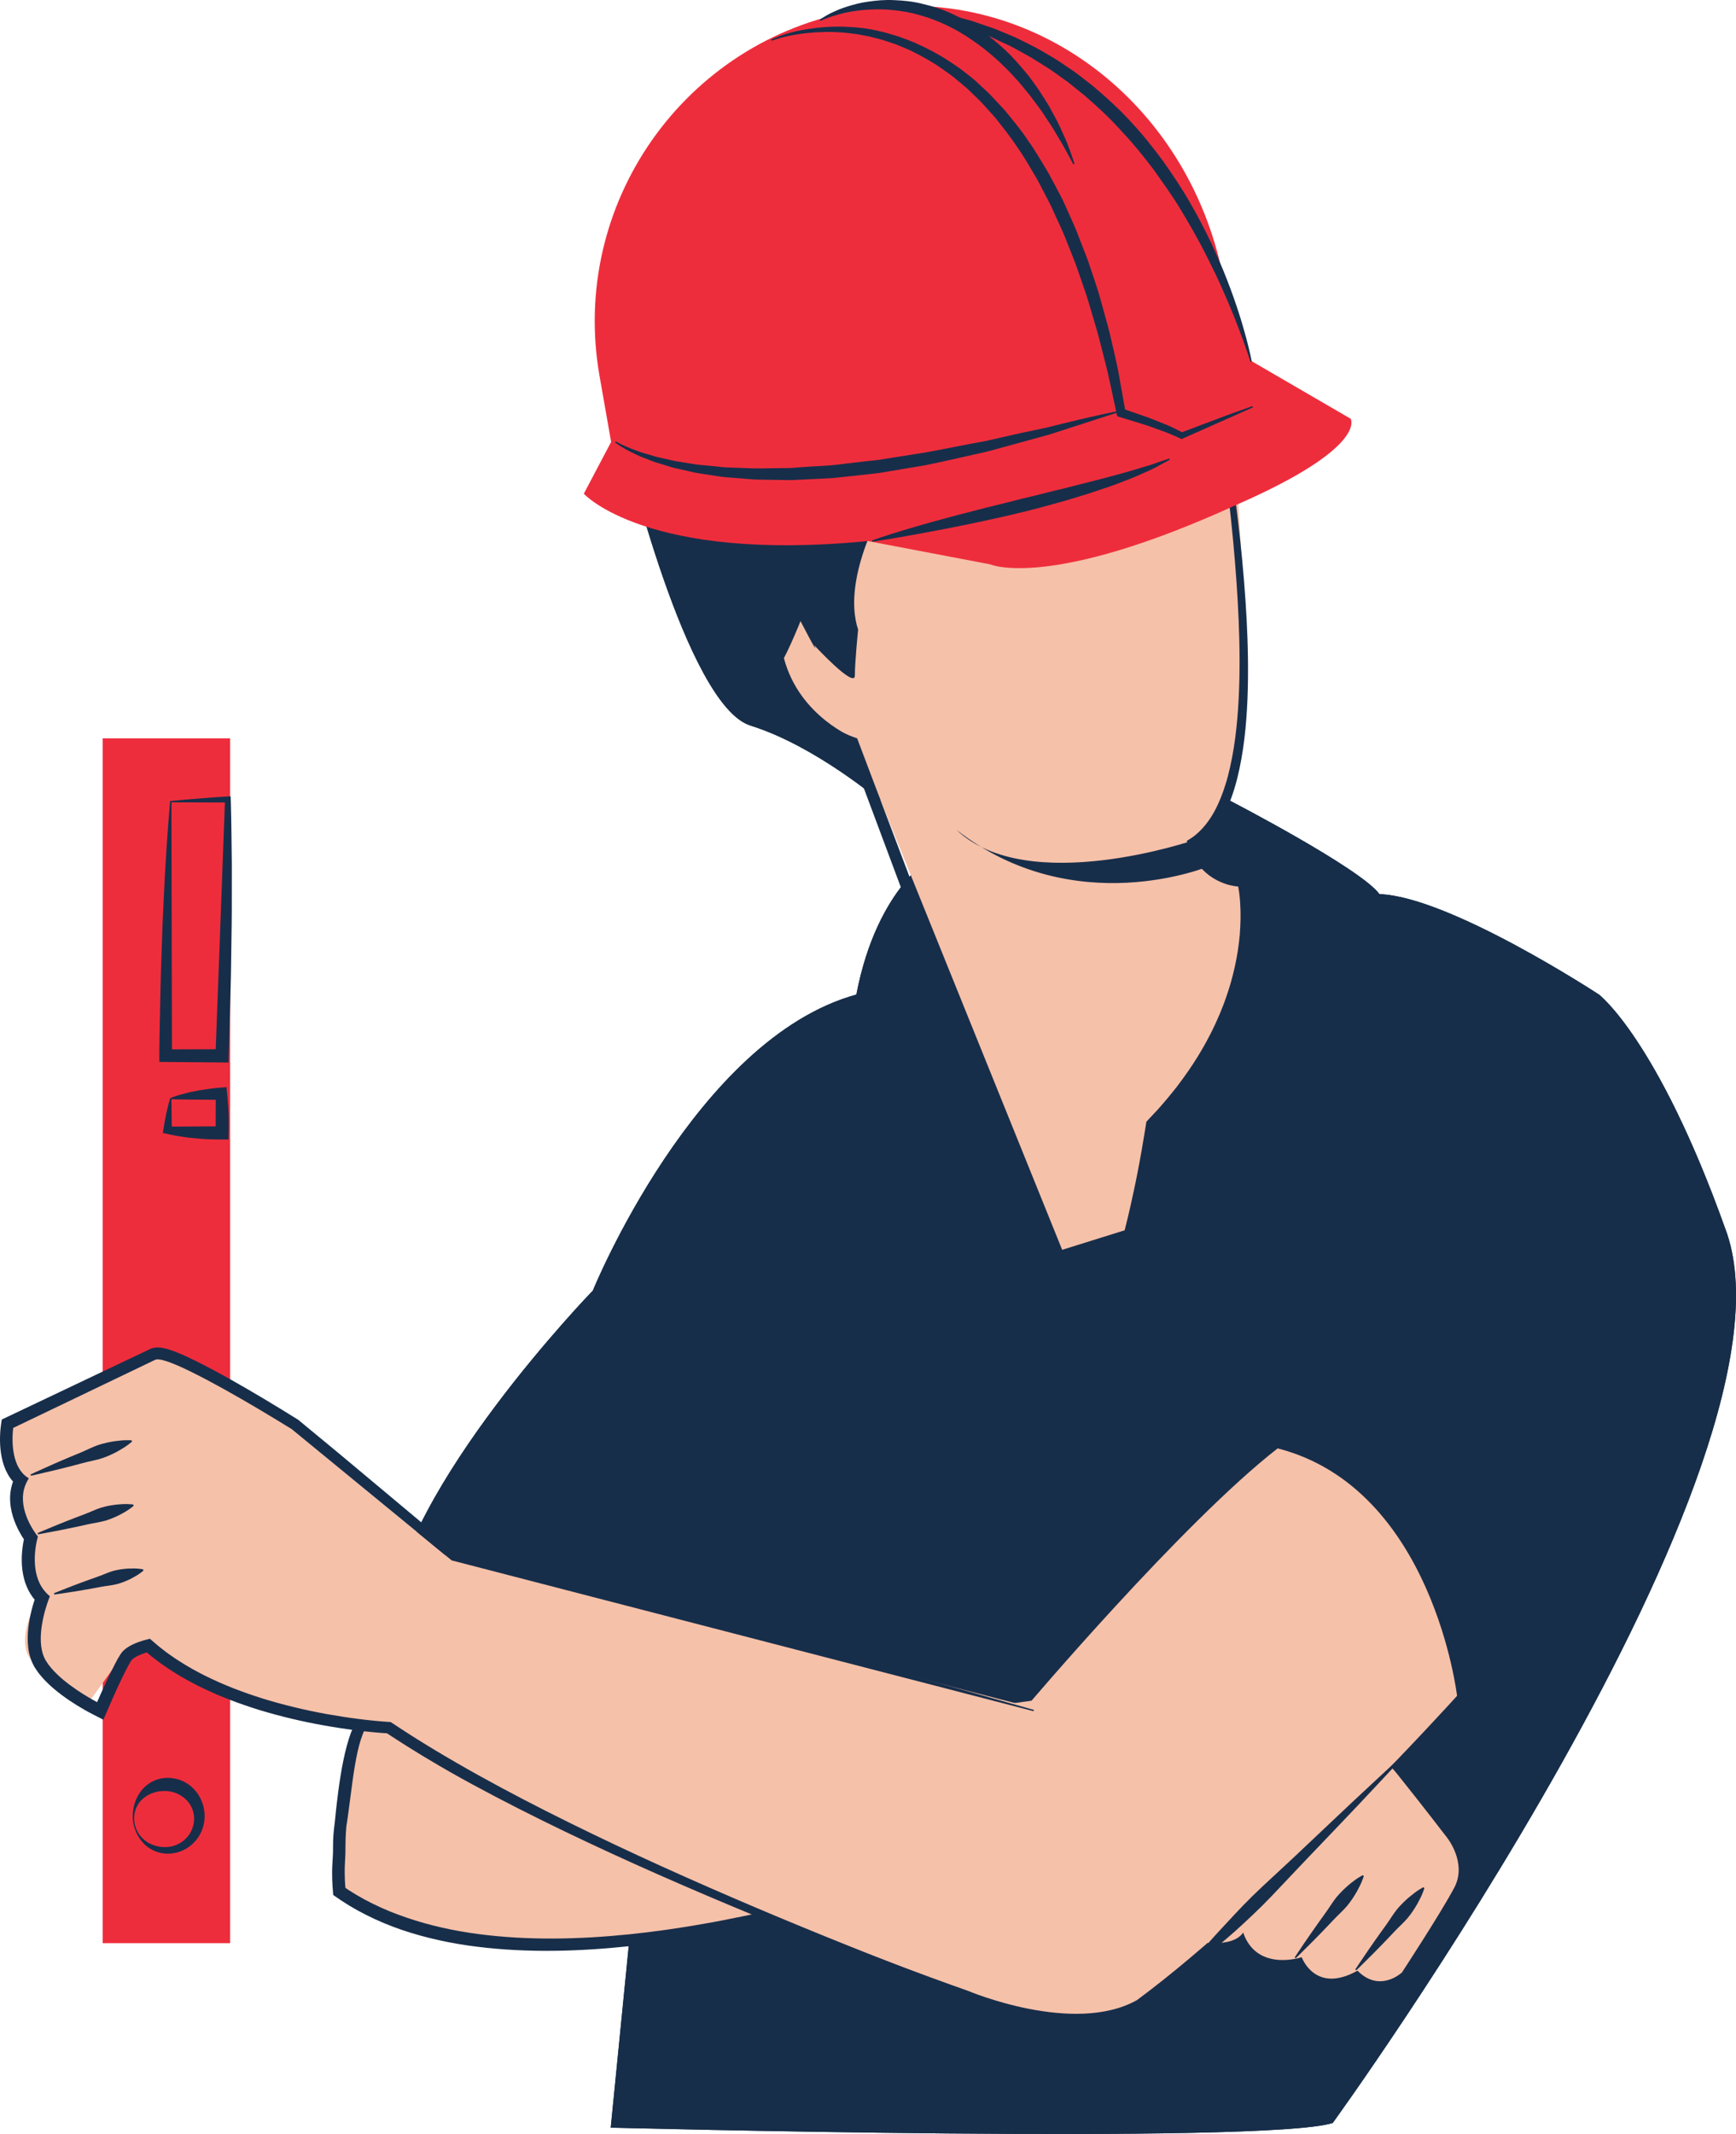 <?xml version="1.0" encoding="UTF-8"?><svg xmlns="http://www.w3.org/2000/svg" height="485.3pt" version="1.1" viewBox="0 0 394.94 485.3" width="394.94pt">
 <g id="surface1">
  <g id="change1_1"><path d="m23.355 441.91h29v-274h-29z" fill="#ee2d3c"/></g>
  <g id="change2_1"><path d="m39.004 182.46l0.117 56.45-0.269-0.27 10.515-0.03-0.301 0.29 2.106-56.59 0.18 0.19zm-0.152-0.3c2.082-0.19 4.168-0.41 6.25-0.55 2.082-0.18 4.168-0.33 6.25-0.46l1.121-0.06 0.039 1.27c0.144 4.72 0.16 9.44 0.226 14.17l-0.004 7.08c-0.011 2.37 0.016 4.73-0.035 7.09l-0.101 7.08c-0.043 2.36-0.051 4.72-0.133 7.08l-0.403 14.15-0.074 2.63-2.621-0.03-10.515-0.09-2.606-0.03 0.004-2.58c0.004-2.36 0.086-4.71 0.121-7.07l0.145-7.07c0.031-2.36 0.14-4.72 0.211-7.08l0.238-7.08c0.23-4.71 0.398-9.43 0.707-14.15 0.133-2.35 0.277-4.71 0.457-7.07 0.152-2.36 0.375-4.72 0.574-7.08l0.012-0.13 0.137-0.02" fill="#172e4a"/></g>
  <g id="change2_2"><path d="m39.004 249.99l0.078 6.45-0.23-0.23 10.5-0.06-0.293 0.29c-0.008-2.2 0.019-4.4 0.031-6.6l0.262 0.27-5.25-0.04c-1.7 0-3.399-0.05-5.098-0.08zm-0.152-0.3c0.437-0.18 0.875-0.34 1.312-0.48 0.438-0.13 0.875-0.28 1.313-0.39l1.312-0.34c0.438-0.12 0.875-0.19 1.309-0.28l1.312-0.26 1.313-0.19c0.875-0.14 1.75-0.26 2.625-0.34l2.183-0.19 0.246 2.62c0.102 1.1 0.176 2.2 0.219 3.3 0.031 0.55 0.031 1.1 0.039 1.65 0.016 0.55 0.016 1.1 0.004 1.65l-0.07 2.7-2.621-0.01c-0.875-0.01-1.75-0.04-2.625-0.08-0.875-0.05-1.75-0.15-2.625-0.22-0.438-0.04-0.875-0.06-1.313-0.13l-1.312-0.19c-0.875-0.11-1.75-0.27-2.625-0.46l-1.809-0.39 0.203-1.22c0.09-0.55 0.156-1.1 0.278-1.65l0.328-1.65c0.113-0.55 0.257-1.1 0.386-1.65 0.137-0.55 0.289-1.1 0.465-1.65l0.031-0.1 0.122-0.05" fill="#172e4a"/></g>
  <g id="change2_3"><path d="m30.203 413.31s0-0.19 0.004-0.54c0.008-0.36 0.039-0.88 0.156-1.54 0.125-0.65 0.328-1.46 0.75-2.34 0.418-0.87 1.043-1.84 1.996-2.68 0.489-0.4 1.024-0.82 1.661-1.11 0.628-0.33 1.304-0.54 2.136-0.69 1.356-0.23 3.121-0.06 4.621 0.61 1.524 0.69 2.86 1.88 3.746 3.36 0.442 0.74 0.766 1.55 1 2.38 0.094 0.42 0.196 0.83 0.231 1.3 0.07 0.53 0.035 0.74 0.051 1.25-0.063 1.71-0.633 3.37-1.594 4.71-0.965 1.35-2.285 2.36-3.715 2.94-0.73 0.27-1.43 0.47-2.211 0.55-0.402 0.06-0.703 0.04-1.031 0.05-0.41-0.01-0.723-0.06-1.078-0.1-1.371-0.23-2.567-0.83-3.485-1.55-0.918-0.73-1.57-1.59-2.031-2.38-0.472-0.8-0.73-1.56-0.902-2.19-0.164-0.63-0.246-1.16-0.27-1.5-0.019-0.34-0.035-0.52-0.035-0.52zm0.301-0.01s0.008 0.18 0.019 0.53c-0.003 0.17 0.024 0.38 0.063 0.62 0.019 0.24 0.078 0.52 0.172 0.82 0.18 0.6 0.465 1.33 1 2.03 0.523 0.7 1.258 1.38 2.176 1.88 0.918 0.49 2.007 0.8 3.152 0.87 0.273 0.01 0.602 0.01 0.84 0 0.316-0.03 0.676-0.05 0.926-0.12 0.543-0.09 1.148-0.31 1.687-0.57 1.098-0.54 2.055-1.41 2.703-2.48 0.649-1.08 0.961-2.33 0.914-3.57-0.039-0.23-0.054-0.76-0.129-0.95-0.043-0.27-0.148-0.56-0.238-0.85-0.215-0.57-0.5-1.1-0.855-1.57-0.731-0.94-1.672-1.63-2.672-2.06-0.5-0.22-1.016-0.38-1.539-0.47-0.254-0.06-0.52-0.06-0.778-0.1h-0.05-0.024l-0.012-0.01h0.063-0.121-0.242c-0.149 0-0.344-0.01-0.454 0-0.417 0.03-0.96 0.06-1.437 0.18-0.484 0.11-0.953 0.27-1.398 0.45-0.891 0.39-1.649 0.96-2.219 1.57-0.578 0.62-0.922 1.3-1.149 1.88-0.117 0.29-0.199 0.56-0.242 0.8-0.058 0.23-0.098 0.44-0.105 0.61-0.032 0.33-0.047 0.51-0.047 0.51h-0.004" fill="#172e4a"/></g>
  <g id="change2_4"><path d="m303.2 482.79s109.44-150.88 89.26-203.48c-15.41-43.04-28.69-53.13-28.69-53.13s-34-22.31-49.94-22.84c-4.25-5.85-34.01-21.25-34.01-21.25h-15.93l-51 12.21s-13.29 6.91-18.07 31.88c-36.66 10.09-59.95 67.32-59.95 67.32s-43.464 44.78-46.116 74.54c-12.223 10.09 10.082 39.69 10.082 39.69l47.254 4.01-7.15 72.12c-0.01 0 148.95 3.87 164.26-1.07" fill="#172e4a"/></g>
  <g id="change2_5"><path d="m200.1 182.08s-14.67-12.48-29.35-17.07-28.66-63.47-28.66-63.47 11.89-59.466 46.88-60.384 66.18 6.34 66.18 6.34 21.36 6.231 24.11 38.938c2.76 32.706-21.36 46.466-21.36 46.466l-57.8 49.18" fill="#172e4a"/></g>
  <g id="change2_6"><path d="m303.2 482.79s109.44-150.88 89.26-203.48c-15.41-43.04-28.69-53.13-28.69-53.13s-34-22.31-49.94-22.84c-4.25-5.85-34.01-21.25-34.01-21.25h-15.93l-51 12.21s-13.29 6.91-18.07 31.88c-36.66 10.09-59.95 67.32-59.95 67.32s-43.464 44.78-46.116 74.54c-12.223 10.09 10.082 39.69 10.082 39.69l47.254 4.01-7.15 72.12c-0.01 0 148.95 3.87 164.26-1.07" fill="#172e4a"/></g>
  <g id="change2_7"><path d="m200.1 182.08s-14.67-12.48-29.35-17.07-28.66-63.47-28.66-63.47 11.89-59.466 46.88-60.384 66.18 6.34 66.18 6.34 21.36 6.231 24.11 38.938c2.76 32.706-21.36 46.466-21.36 46.466l-57.8 49.18" fill="#172e4a"/></g>
  <g id="change3_1"><path d="m172.41 382.37l-71.58-19.75s-27.986 30.09-23.627 68.17c55.077 31.3 133.8-9.83 133.8-9.83l-38.59-38.59" fill="#f6c1a9"/></g>
  <g id="change3_2"><path d="m210.14 390.16l48.2-6.67 41.5 11.05s11.84 1.18 17.86 8.69c6.03 7.52 11.48 14.64 11.48 14.64s4.66 5.74 1.67 11.41-11.92 19.3-11.92 19.3-5.04 4.73-10.1-0.42c-9.67 5.42-12.69-3.06-12.69-3.06s-10.21 3.44-13.32-5.61c-2.63 3.88-11.23 1.9-11.23 1.9l-11.5-0.1s-4.82-5.2 1.33-9.05c6.15-3.86 9.01-2.87 9.01-2.87l-0.84-5.39-10.39-8.34s-8.58 4.13-29.68-1.2c-5.52-1.38-12.95-2.69-12.95-2.69s-9.54-12.89-6.43-21.59" fill="#f6c1a9"/></g>
  <g id="change2_8"><path d="m173.04 386.7l38.07 39.19 0.21 0.22-0.29 0.1c-5.44 2.06-10.97 3.86-16.53 5.55-5.57 1.69-11.18 3.23-16.82 4.61-11.29 2.77-22.75 4.94-34.31 6.2-11.56 1.23-23.28 1.58-34.85 0.14-5.78-0.71-11.508-1.94-17.043-3.8-5.516-1.89-10.817-4.48-15.567-7.89l-0.105-0.08-0.012-0.13c-0.117-1.35-0.215-2.72-0.227-4.08-0.031-1.37 0.024-2.73 0.118-4.1 0.211-2.72-0.125-3.7 0.461-8.05 0.886-9.07 2.382-20.78 6.058-24.81 3.68-4.06 8.16-7.31 12.973-9.86 2.41-1.27 4.914-2.37 7.464-3.31 2.56-0.94 5.16-1.74 7.85-2.28h0.02 0.02zm-0.13 0.3l-7.39 0.09c-2.48 0.04-4.96 0.03-7.45 0.04l-14.88 0.03-7.45 0.02c-2.48 0.02-4.96-0.04-7.44-0.06l-17.82-10.79 0.37-0.03c-1.19 0.26-2.5 0.64-3.74 1.04-1.25 0.39-2.49 0.84-3.71 1.32-2.44 0.97-4.826 2.09-7.103 3.37-2.289 1.27-4.438 2.74-6.5 4.29-2.055 1.56-3.945 3.31-5.649 5.21-3.398 3.81-3.972 15.29-5.355 23.83-0.324 3.99-0.109 4.94-0.281 7.49-0.078 1.27-0.121 2.55-0.078 3.83 0.023 1.28 0.125 2.57 0.25 3.85l-1.071-1.86c4.492 3.19 9.543 5.61 14.832 7.41 5.289 1.81 10.815 3.03 16.435 3.76 11.26 1.47 22.78 1.21 34.2 0.06 5.71-0.59 11.41-1.4 17.08-2.41 2.84-0.49 5.67-1.05 8.49-1.63 2.83-0.57 5.65-1.17 8.46-1.81 5.62-1.28 11.22-2.72 16.78-4.31 2.77-0.79 5.54-1.62 8.3-2.49 2.74-0.87 5.51-1.78 8.18-2.74l-0.58 2.65-4.67-4.97c-1.55-1.67-3.12-3.31-4.65-4.99l-18.45-20.12c-3.07-3.33-6.07-6.72-9.11-10.08" fill="#172e4a"/></g>
  <g id="change2_9"><path d="m308.32 447.89s0.84-1.28 2.13-3.17c0.64-0.94 1.39-2.05 2.21-3.21 0.81-1.18 1.71-2.4 2.6-3.64 0.9-1.23 1.67-2.56 2.56-3.66 0.91-1.1 1.88-2.02 2.76-2.77 0.89-0.74 1.67-1.33 2.27-1.7 0.59-0.37 0.96-0.55 0.96-0.55l0.23 0.19s-0.1 0.4-0.36 1.05c-0.25 0.65-0.68 1.53-1.24 2.54-0.58 1.01-1.3 2.13-2.21 3.23-0.92 1.08-2.09 2.09-3.12 3.2-1.05 1.1-2.09 2.22-3.09 3.23-0.99 1.03-1.94 1.97-2.75 2.77-1.61 1.63-2.72 2.68-2.72 2.68l-0.23-0.19" fill="#172e4a"/></g>
  <g id="change2_10"><path d="m294.54 445.15s0.83-1.28 2.12-3.17c0.65-0.94 1.39-2.05 2.22-3.21 0.81-1.18 1.71-2.41 2.59-3.64 0.91-1.23 1.67-2.56 2.57-3.67 0.91-1.09 1.88-2.01 2.75-2.76 0.89-0.75 1.68-1.33 2.27-1.7 0.59-0.38 0.97-0.55 0.97-0.55l0.23 0.19s-0.11 0.4-0.37 1.05c-0.25 0.65-0.68 1.53-1.24 2.54-0.58 1-1.3 2.13-2.21 3.23-0.92 1.08-2.08 2.08-3.12 3.2-1.05 1.1-2.08 2.21-3.09 3.23-0.99 1.02-1.93 1.96-2.75 2.77-1.6 1.62-2.71 2.68-2.71 2.68l-0.23-0.19" fill="#172e4a"/></g>
  <g id="change3_3"><path d="m253.43 63.25s27.62 20.543 26.91 27.629c-0.7 7.082 10.08 92.851-8.34 100.64 2.84 9.92 11.3 9.72 11.3 9.72s5.86 26.62-21.06 54.24c-2.13 14.17-4.86 24.46-4.86 24.46l-15.29 5.39-47.43-117.33s-12.78-4.87-16.32-18.33c7.79-14.87 23.37-65.877 23.37-65.877s30.47-14.168 32.59-20.543h19.13" fill="#f6c1a9"/></g>
  <g id="change3_4"><path d="m9.422 362.1c-5.426-4.51-2.691-13.6-2.691-13.6s-5.895-7.14-2.133-13.21c-4.762-3.04-3.426-11.74-3.426-11.74s29.113-14.02 32.535-15.58c3.422-1.55 31.18 15.81 31.18 15.81l36.393 29.88 132.33 34.35s35.41-41.79 57.06-58.63c35.3 9.07 40.81 56.28 40.81 56.28s-41.86 46.32-72.82 69.19c-14.38 8.08-38.38-2.08-38.38-2.08s-88.24-30.73-133-60.84c0.001 0-33.964-0.75-52.815-17.95 0 0-4.473-0.32-6.063 1.81-1.593 2.12-7.75 10.71-7.75 10.71s-11.023-4.54-14.078-9.74c-3.062-5.2 2.848-14.66 2.848-14.66" fill="#f6c1a9"/></g>
  <g id="change2_11"><path d="m250.37 63.402l-19.07 0.008 0.15-0.109c-0.29 0.808-0.82 1.465-1.36 2.074-0.56 0.605-1.16 1.16-1.78 1.687-1.25 1.051-2.57 2.004-3.91 2.918-2.69 1.821-5.48 3.481-8.31 5.079-5.65 3.179-11.44 6.125-17.3 8.902l0.1-0.113c-3.43 11.144-7.01 22.242-10.75 33.292-0.94 2.75-1.89 5.52-2.86 8.26-0.96 2.76-1.98 5.49-2.98 8.23-1.02 2.73-2.07 5.46-3.18 8.16-0.53 1.35-1.14 2.68-1.71 4.02-0.57 1.35-1.26 2.64-1.88 3.96l0.02-0.15c0.17 0.54 0.3 1.11 0.52 1.64 0.18 0.54 0.4 1.07 0.64 1.6 0.24 0.52 0.5 1.03 0.78 1.53s0.57 1 0.9 1.48c1.26 1.92 2.83 3.63 4.56 5.15 1.74 1.52 3.64 2.84 5.65 3.98s4.11 2.13 6.29 2.87l0.11 0.03 0.04 0.11 44.33 117.21-0.37-0.17 17.01-5.31-0.19 0.2c0.52-2.03 1.01-4.08 1.47-6.14l0.67-3.09c0.23-1.02 0.43-2.05 0.64-3.09l0.6-3.1 0.56-3.11c0.38-2.07 0.68-4.15 1.03-6.23l0.01-0.09 0.06-0.06 2.55-2.72c0.81-0.94 1.65-1.86 2.43-2.82 0.77-0.98 1.59-1.91 2.32-2.92 0.74-1 1.49-1.99 2.18-3.02 0.72-1.01 1.38-2.07 2.05-3.12 0.66-1.05 1.27-2.13 1.88-3.21 0.58-1.1 1.19-2.18 1.71-3.31 0.56-1.11 1.04-2.25 1.54-3.39 0.46-1.15 0.94-2.3 1.34-3.48 0.42-1.16 0.78-2.35 1.14-3.54 0.34-1.2 0.64-2.4 0.91-3.61s0.5-2.43 0.69-3.66c0.19-1.22 0.34-2.46 0.45-3.69 0.09-1.24 0.17-2.48 0.18-3.72 0.02-2.47-0.11-4.98-0.57-7.38l0.22 0.18c-0.72-0.03-1.4-0.16-2.08-0.32-0.67-0.16-1.33-0.39-1.98-0.66-1.28-0.54-2.48-1.28-3.52-2.21-1.05-0.92-1.94-2.02-2.64-3.22-0.35-0.6-0.66-1.23-0.93-1.86-0.27-0.64-0.48-1.3-0.68-1.96l-0.05-0.18 0.16-0.09c2.57-1.43 4.52-3.78 5.98-6.34 1.43-2.58 2.43-5.4 3.21-8.27 1.5-5.76 2.14-11.71 2.45-17.66 0.3-5.95 0.24-11.92-0.01-17.88s-0.69-11.91-1.24-17.85c-0.56-5.94-1.24-11.87-1.95-17.79l-1.05-8.896c-0.16-1.485-0.32-2.969-0.39-4.473-0.02-0.375-0.01-0.766 0.02-1.137 0.03-0.347-0.02-0.707-0.1-1.058-0.17-0.7-0.47-1.375-0.83-2.02-1.47-2.566-3.51-4.785-5.56-6.934-2.07-2.136-4.25-4.167-6.48-6.148-4.46-3.93-9.09-7.676-13.84-11.262zm0.15-0.269c4.84 3.488 9.58 7.137 14.16 11 2.27 1.945 4.5 3.953 6.64 6.074 2.11 2.148 4.21 4.328 5.83 7.043 0.39 0.691 0.75 1.426 0.97 2.273 0.1 0.434 0.18 0.887 0.14 1.395 0.01 0.129-0.02 0.383-0.01 0.516l0.02 0.492c0.09 1.426 0.28 2.914 0.46 4.383l1.2 8.861c0.8 5.92 1.6 11.85 2.23 17.8 0.63 5.96 1.13 11.93 1.45 17.92 0.31 6 0.43 12.02 0.19 18.06-0.26 6.04-0.84 12.11-2.34 18.12-0.77 3-1.78 5.99-3.34 8.84-1.56 2.8-3.74 5.54-6.81 7.3l1.02-2.48c0.19 0.58 0.38 1.15 0.62 1.69 0.23 0.54 0.5 1.07 0.8 1.56 0.6 0.99 1.33 1.87 2.18 2.6s1.82 1.31 2.87 1.74c0.52 0.21 1.06 0.38 1.6 0.52 0.28 0.06 0.55 0.11 0.82 0.16 0.24 0.04 0.6 0.07 0.7 0.07l1.85 0.06 0.36 1.73c0.31 1.5 0.44 2.72 0.55 4.07 0.1 1.31 0.13 2.62 0.12 3.93 0 1.3-0.08 2.6-0.18 3.9-0.1 1.29-0.26 2.59-0.44 3.87-0.2 1.28-0.44 2.56-0.71 3.83-0.28 1.26-0.59 2.52-0.94 3.77-0.37 1.24-0.73 2.48-1.17 3.7-0.41 1.23-0.91 2.42-1.38 3.62-0.51 1.18-1.01 2.38-1.59 3.53-0.54 1.17-1.16 2.3-1.76 3.45-0.63 1.11-1.26 2.24-1.94 3.33s-1.36 2.19-2.1 3.23c-0.71 1.08-1.48 2.11-2.25 3.14-0.75 1.04-1.58 2.01-2.38 3.02-0.8 0.99-1.66 1.94-2.5 2.91l-2.61 2.82 0.69-1.39c-0.34 2.11-0.64 4.21-1.01 6.31l-0.56 3.14-0.59 3.14c-0.2 1.04-0.41 2.09-0.63 3.13l-0.67 3.12-0.71 3.12c-0.24 1.04-0.49 2.07-0.76 3.14l-0.36 1.38-1.38 0.43-16.98 5.37-2.39 0.76-0.9-2.36c-1.86-4.88-3.74-9.75-5.55-14.65l-5.49-14.67-10.97-29.35-21.93-58.69 1.47 1.39c-0.69-0.23-1.22-0.44-1.81-0.68-0.57-0.23-1.13-0.48-1.69-0.75-1.11-0.52-2.2-1.09-3.26-1.71-2.12-1.24-4.14-2.67-6-4.33-1.85-1.65-3.55-3.54-4.92-5.67-0.36-0.53-0.67-1.09-0.98-1.64-0.3-0.56-0.59-1.13-0.84-1.72-0.26-0.58-0.5-1.17-0.7-1.78-0.23-0.59-0.37-1.22-0.56-1.83l-0.21-0.69 0.38-0.77c0.61-1.27 1.28-2.5 1.86-3.82 0.57-1.31 1.19-2.6 1.73-3.94 1.12-2.66 2.19-5.36 3.24-8.06 1.03-2.71 2.07-5.43 3.05-8.16 1.01-2.73 1.97-5.47 2.95-8.21 1.93-5.49 3.81-11 5.66-16.52l5.5-16.582 0.18-0.543 0.48-0.215c5.87-2.657 11.7-5.492 17.38-8.559 2.83-1.539 5.63-3.137 8.32-4.891 1.34-0.875 2.66-1.796 3.89-2.792 0.61-0.504 1.2-1.028 1.73-1.586 0.53-0.555 1.01-1.168 1.24-1.782l0.15-0.402 0.4 0.008 19.17 0.426 0.05 0.031" fill="#172e4a"/></g>
  <g id="change2_12"><path d="m185.25 146.75c1.33 3.19-3.72-6.64-3.72-6.64s-3.19-8.5 0-17.53 12.76-29.756 13.29-41.975c20.19-3.187 37.72-19.921 37.72-19.921s14.12-0.266 15.82 0c1.71 0.265 11.61 2.464 28.44 27.796-11.11-14.769-25.01-15.843-25.01-15.843s-1.72 10.359-18.46 12.218c12.22-9.828 10.04-14.875 10.04-14.875s-7.1 16.5-27.96 21.786c12.08-9.567 10.48-17.536 10.48-17.536s-11.15 13.813-26.03 19.125c3.19 9.835 1.95 20.375 1.95 20.375s-10.58 17.24-6.59 29.46c0 0-0.74 7.33-0.74 10.44s-9.23-6.88-9.23-6.88" fill="#172e4a"/></g>
  <g id="change1_2"><path d="m277.76 60.688c-8.78-38.649-44.04-65.129-83.08-58.286-39.04 6.844-65.13 44.039-58.29 83.075l2.64 15.023-6.21 11.78s14.16 15.69 64.61 10.76l27.84 5.3s13.34 6.01 56.21-13.62c29.78-13.06 25.8-19.49 25.8-19.49l-22.61-13.14c-0.01 0.004-5.31-14.36-6.91-21.402" fill="#ee2d3c"/></g>
  <g id="change2_13"><path d="m12.277 362.33s1.223-0.51 3.071-1.22c0.922-0.36 1.996-0.79 3.156-1.21 1.156-0.44 2.398-0.86 3.641-1.31 1.246-0.42 2.445-1.01 3.628-1.35 1.188-0.31 2.336-0.46 3.34-0.52 1.004-0.05 1.856-0.04 2.469 0.03 0.609 0.05 0.973 0.14 0.973 0.14l0.078 0.29s-0.274 0.25-0.774 0.61c-0.496 0.36-1.226 0.8-2.121 1.26-0.898 0.44-1.968 0.89-3.156 1.21-1.191 0.3-2.527 0.4-3.816 0.65-1.293 0.24-2.582 0.5-3.805 0.69-1.215 0.22-2.359 0.39-3.336 0.54-1.957 0.31-3.27 0.48-3.27 0.48l-0.078-0.29" fill="#172e4a"/></g>
  <g id="change2_14"><path d="m8.562 348.64s1.309-0.58 3.289-1.38c0.988-0.41 2.14-0.89 3.386-1.37 1.239-0.5 2.574-1 3.903-1.5 1.336-0.49 2.625-1.14 3.89-1.54 1.278-0.38 2.512-0.58 3.59-0.69s1.996-0.14 2.652-0.1c0.657 0.03 1.047 0.09 1.047 0.09l0.086 0.29s-0.289 0.27-0.824 0.65c-0.531 0.39-1.312 0.87-2.273 1.37-0.961 0.49-2.106 1-3.383 1.38-1.281 0.36-2.711 0.53-4.098 0.85-1.39 0.31-2.777 0.63-4.086 0.88-1.308 0.28-2.535 0.51-3.586 0.71-2.097 0.42-3.508 0.65-3.508 0.65l-0.086-0.29" fill="#172e4a"/></g>
  <g id="change2_15"><path d="m6.934 335.32s1.379-0.66 3.472-1.58c1.043-0.47 2.258-1.02 3.574-1.58 1.309-0.57 2.719-1.14 4.122-1.72 1.41-0.57 2.765-1.3 4.109-1.78 1.348-0.45 2.656-0.72 3.797-0.9 1.148-0.16 2.121-0.25 2.82-0.24 0.695-0.02 1.113 0.03 1.113 0.03l0.094 0.28s-0.301 0.29-0.863 0.7c-0.555 0.43-1.383 0.95-2.391 1.52-1.015 0.55-2.222 1.12-3.57 1.58-1.356 0.44-2.875 0.68-4.34 1.08-1.473 0.39-2.937 0.79-4.328 1.13-1.383 0.35-2.684 0.65-3.797 0.91-2.219 0.54-3.715 0.85-3.715 0.85l-0.098-0.28" fill="#172e4a"/></g>
  <g id="change2_16"><path d="m271.81 191s-38.01 13.13-54.21-2.28c26.83 20.99 57.33 8.31 57.33 8.31s-1.72-1.42-3.12-6.03" fill="#172e4a"/></g>
  <g id="change2_17"><path d="m198.4 122.89s0.26-0.09 0.76-0.25c0.5-0.17 1.22-0.44 2.14-0.73 0.93-0.3 2.05-0.67 3.34-1.05 1.29-0.39 2.74-0.85 4.33-1.29 1.59-0.45 3.31-0.96 5.14-1.43 1.82-0.49 3.73-1.04 5.73-1.52 1.99-0.51 4.04-1.08 6.13-1.57 2.09-0.52 4.22-1.02 6.32-1.59 2.13-0.5 4.25-1 6.33-1.55 1.03-0.28 2.07-0.51 3.1-0.75 1.01-0.26 2.02-0.51 3.01-0.77 1.98-0.5 3.89-0.99 5.7-1.45 1.82-0.46 3.51-0.95 5.09-1.37 1.59-0.42 3.01-0.87 4.28-1.26s2.41-0.69 3.29-1.05c0.9-0.33 1.64-0.55 2.13-0.72 0.5-0.17 0.76-0.26 0.76-0.26l0.16 0.26s-0.97 0.53-2.67 1.45c-0.83 0.49-1.91 0.97-3.14 1.51-1.22 0.55-2.6 1.18-4.16 1.75-1.55 0.59-3.21 1.26-5.01 1.83-1.8 0.61-3.69 1.26-5.67 1.83-0.99 0.3-2 0.61-3.01 0.92-1.03 0.28-2.07 0.57-3.11 0.86-2.09 0.6-4.22 1.14-6.36 1.68-2.13 0.54-4.29 1.01-6.4 1.49-2.12 0.49-4.21 0.91-6.23 1.34-4.04 0.83-7.83 1.57-11.08 2.15-6.5 1.19-10.85 1.84-10.85 1.84l-0.05-0.3" fill="#172e4a"/></g>
  <g id="change2_18"><path d="m140.12 100.38s0.4 0.26 1.15 0.64c0.77 0.36 1.9 0.88 3.4 1.41 0.37 0.14 0.76 0.28 1.17 0.43 0.41 0.14 0.86 0.25 1.32 0.39 0.93 0.23 1.88 0.62 2.96 0.82 1.08 0.24 2.22 0.5 3.42 0.77 1.21 0.19 2.49 0.4 3.83 0.62 1.31 0.25 2.73 0.34 4.18 0.47 1.45 0.11 2.93 0.39 4.48 0.39 1.55 0.05 3.14 0.11 4.76 0.17 1.62 0.08 3.29-0.01 4.98-0.01 0.84-0.01 1.69-0.02 2.55-0.03 0.85-0.01 1.72-0.01 2.59-0.1 1.73-0.14 3.49-0.26 5.27-0.35 0.88-0.05 1.77-0.11 2.66-0.16 0.89-0.08 1.79-0.2 2.68-0.3 1.79-0.21 3.59-0.42 5.39-0.63 0.89-0.1 1.8-0.18 2.7-0.29l2.68-0.42c1.78-0.29 3.56-0.56 5.32-0.84 3.53-0.5 6.99-1.24 10.34-1.88 1.67-0.32 3.32-0.66 4.94-0.93s3.17-0.698 4.71-1.027c3.05-0.714 5.96-1.328 8.65-1.89 0.67-0.145 1.32-0.281 1.97-0.418 0.64-0.164 1.26-0.32 1.86-0.473 1.22-0.297 2.37-0.578 3.46-0.84 2.17-0.543 4.08-0.961 5.65-1.32 1.56-0.367 2.81-0.602 3.66-0.785 0.85-0.18 1.3-0.274 1.3-0.274l0.1 0.286s-1.75 0.562-4.81 1.55c-1.53 0.493-3.38 1.094-5.51 1.782-1.07 0.343-2.2 0.711-3.4 1.097-0.59 0.192-1.21 0.391-1.83 0.59-0.64 0.176-1.29 0.356-1.95 0.539-2.66 0.723-5.54 1.513-8.59 2.353-1.52 0.39-3.07 0.89-4.69 1.23-1.62 0.37-3.27 0.73-4.95 1.11-3.37 0.72-6.82 1.62-10.41 2.14-1.78 0.3-3.58 0.6-5.38 0.91l-2.72 0.45c-0.9 0.13-1.82 0.21-2.74 0.32-1.82 0.2-3.65 0.39-5.47 0.59-0.91 0.09-1.82 0.21-2.73 0.28-0.91 0.04-1.82 0.09-2.72 0.13-1.81 0.08-3.6 0.17-5.37 0.26-0.89 0.06-1.77 0.04-2.65 0.02-0.87-0.01-1.74-0.03-2.6-0.04-0.87-0.01-1.72-0.03-2.57-0.04-0.84 0-1.68-0.02-2.51-0.11-1.65-0.13-3.27-0.26-4.85-0.39-0.39-0.03-0.78-0.06-1.17-0.1-0.39-0.05-0.77-0.11-1.15-0.16-0.76-0.12-1.51-0.23-2.24-0.34-1.47-0.23-2.9-0.4-4.24-0.75-1.35-0.3-2.64-0.6-3.86-0.87-1.21-0.37-2.35-0.72-3.42-1.05-1.09-0.29-2.04-0.75-2.95-1.08-0.45-0.18-0.89-0.33-1.3-0.51-0.4-0.19-0.79-0.38-1.15-0.55-1.47-0.66-2.55-1.33-3.3-1.78-0.73-0.48-1.09-0.77-1.09-0.77l0.19-0.24" fill="#172e4a"/></g>
  <g id="change2_19"><path d="m175.44 8.988c2.54-1.121 5.23-1.883 7.99-2.32 2.75-0.449 5.56-0.68 8.37-0.602 2.81 0.098 5.66 0.348 8.4 1.062 0.7 0.137 1.39 0.32 2.07 0.531l2.04 0.605c1.33 0.5 2.68 0.953 3.98 1.531 2.6 1.156 5.14 2.48 7.52 4.047 1.18 0.793 2.4 1.547 3.5 2.453 1.12 0.879 2.28 1.723 3.29 2.723 1.02 0.984 2.12 1.902 3.08 2.945l2.9 3.109c1.78 2.196 3.64 4.348 5.17 6.711 1.68 2.285 3.04 4.738 4.52 7.133 0.71 1.211 1.33 2.469 2 3.699 0.64 1.246 1.35 2.461 1.91 3.746 1.11 2.559 2.36 5.075 3.31 7.692l1.52 3.894c0.53 1.293 0.92 2.629 1.38 3.942 0.45 1.312 0.89 2.632 1.31 3.957 0.44 1.32 0.76 2.668 1.15 4 0.73 2.675 1.52 5.336 2.1 8.043 0.32 1.347 0.64 2.695 0.93 4.047 0.3 1.347 0.59 2.703 0.81 4.066l1.45 8.156-1.29-1.41 3.67 1.27 1.84 0.636c0.61 0.211 1.22 0.41 1.82 0.668l3.62 1.457c0.31 0.11 0.6 0.274 0.9 0.414l0.89 0.438c0.58 0.281 1.18 0.582 1.8 0.941l-1.1-0.047 8.3-3.129c1.39-0.511 2.77-1.058 4.16-1.546l4.19-1.489 0.12 0.278-16.19 7.183-0.08 0.035-0.09-0.043c-0.56-0.289-1.14-0.543-1.72-0.785l-0.88-0.375c-0.3-0.121-0.58-0.261-0.89-0.359l-3.6-1.305c-0.59-0.23-1.21-0.406-1.82-0.594l-1.83-0.562-3.66-1.125-0.13-0.039-0.03-0.125-1.73-8.031c-0.27-1.344-0.6-2.672-0.94-3.996l-1.02-3.981c-0.63-2.668-1.46-5.273-2.23-7.898-0.41-1.309-0.75-2.637-1.2-3.926l-1.34-3.879c-0.47-1.289-0.86-2.606-1.39-3.867l-1.52-3.813c-0.95-2.562-2.19-5.008-3.3-7.504-0.54-1.261-1.22-2.449-1.84-3.668-0.64-1.207-1.24-2.437-1.92-3.625-1.41-2.336-2.73-4.738-4.33-6.953-1.49-2.301-3.22-4.414-4.9-6.566l-2.74-3.047c-0.9-1.023-1.94-1.918-2.91-2.883-0.95-0.984-2.05-1.797-3.08-2.687-1.02-0.911-2.16-1.664-3.27-2.461-2.22-1.582-4.61-2.93-7.06-4.125-1.22-0.598-2.51-1.075-3.76-1.602l-1.95-0.644c-0.64-0.23-1.29-0.43-1.96-0.582l-1.98-0.508-2.01-0.375c-0.67-0.141-1.35-0.231-2.03-0.305-0.68-0.066-1.35-0.184-2.03-0.215-2.72-0.227-5.46-0.16-8.18 0.125-2.7 0.297-5.41 0.82-7.97 1.73l-0.11-0.273" fill="#172e4a"/></g>
  <g id="change2_20"><path d="m186.49 4.484s0.24-0.176 0.71-0.473c0.47-0.281 1.16-0.731 2.1-1.16 0.94-0.434 2.1-0.961 3.49-1.375 1.39-0.434 2.99-0.875 4.78-1.109 1.79-0.262 3.77-0.449 5.86-0.336 2.09 0.078 4.32 0.297 6.54 0.871 2.24 0.523 4.52 1.242 6.7 2.27 1.09 0.519 2.19 1.039 3.23 1.66 1.08 0.574 2.1 1.238 3.11 1.914 1.99 1.395 3.85 2.953 5.59 4.555 1.74 1.609 3.26 3.363 4.69 5.086 0.73 0.84 1.37 1.726 2 2.597 0.63 0.868 1.23 1.719 1.76 2.586 0.54 0.86 1.09 1.68 1.57 2.496 0.46 0.836 0.9 1.649 1.31 2.422 0.88 1.528 1.5 3.02 2.09 4.317 0.61 1.285 1.04 2.453 1.39 3.418 0.36 0.949 0.6 1.722 0.78 2.238 0.17 0.516 0.26 0.793 0.26 0.793l-0.26 0.133s-0.55-1.008-1.5-2.778c-0.47-0.886-1.05-1.957-1.79-3.148-0.72-1.195-1.5-2.57-2.48-3.984-0.47-0.719-0.97-1.465-1.48-2.239-0.55-0.746-1.12-1.515-1.71-2.308-0.57-0.809-1.2-1.594-1.87-2.387-0.66-0.789-1.3-1.637-2.04-2.41-0.74-0.781-1.44-1.617-2.24-2.387-0.8-0.758-1.57-1.566-2.42-2.308-1.68-1.493-3.46-2.942-5.35-4.215-0.94-0.648-1.89-1.289-2.88-1.84-0.97-0.602-1.99-1.102-2.99-1.602-2.03-0.965-4.1-1.773-6.17-2.332-2.05-0.598-4.1-0.953-6.06-1.148-1.95-0.223-3.81-0.211-5.52-0.121-1.71 0.078-3.27 0.324-4.64 0.578s-2.54 0.59-3.5 0.883c-1.91 0.602-2.93 1.117-2.93 1.117l-0.13-0.273" fill="#172e4a"/></g>
  <g id="change2_21"><path d="m284.48 82.301s-0.14-0.457-0.42-1.321c-0.27-0.859-0.74-2.101-1.29-3.683-0.57-1.578-1.3-3.481-2.16-5.645-0.87-2.164-1.91-4.574-3.08-7.172-0.59-1.3-1.22-2.644-1.92-4.015-0.66-1.387-1.39-2.793-2.13-4.242-1.53-2.875-3.22-5.856-5.07-8.86-1.81-3.043-3.98-5.972-6.11-8.992-2.25-2.926-4.58-5.863-7.17-8.559-2.48-2.796-5.22-5.335-7.99-7.746-0.68-0.621-1.43-1.14-2.12-1.722-0.71-0.574-1.42-1.145-2.12-1.711-1.47-1.031-2.89-2.106-4.35-3.071-1.49-0.914-2.93-1.859-4.39-2.71-1.48-0.805-2.9-1.653-4.34-2.379-1.46-0.688-2.88-1.336-4.25-2.008-1.41-0.574-2.78-1.129-4.09-1.66-1.29-0.582-2.62-0.906-3.84-1.352-1.23-0.395-2.37-0.879-3.5-1.137-1.12-0.301-2.17-0.57-3.14-0.848-0.97-0.27-1.86-0.543-2.69-0.688-1.64-0.332-2.93-0.644-3.81-0.84-0.89-0.199-1.36-0.305-1.36-0.305l0.03-0.297s1.91 0.231 5.26 0.633c0.84 0.074 1.76 0.27 2.75 0.457 1 0.191 2.08 0.395 3.23 0.617 1.17 0.184 2.36 0.586 3.64 0.894 1.26 0.359 2.63 0.633 3.99 1.145 1.36 0.465 2.79 0.953 4.26 1.461 1.44 0.602 2.93 1.223 4.46 1.863 1.51 0.688 3.01 1.488 4.57 2.258 1.55 0.805 3.05 1.762 4.62 2.656 1.53 0.957 3.03 2.031 4.58 3.063 1.48 1.136 2.99 2.254 4.46 3.465 2.89 2.46 5.75 5.062 8.35 7.925 2.65 2.805 5.02 5.86 7.29 8.895 2.18 3.105 4.27 6.211 6.06 9.355 1.83 3.114 3.42 6.231 4.85 9.215 1.4 3 2.65 5.875 3.68 8.574 1.05 2.696 1.92 5.196 2.64 7.43s1.27 4.207 1.71 5.832c0.86 3.262 1.21 5.164 1.21 5.164l-0.3 0.059" fill="#172e4a"/></g>
  <g id="change2_22"><path d="m260.3 455.99c-3.39 1.98-7.32 2.94-11.21 3.28-3.92 0.34-7.87 0.1-11.74-0.5-3.88-0.6-7.71-1.51-11.45-2.68-0.94-0.3-1.87-0.6-2.79-0.93l-1.4-0.52c-0.39-0.15-0.9-0.31-1.34-0.48l-5.51-1.94c-7.33-2.62-14.62-5.33-21.9-8.1-7.28-2.76-14.49-5.69-21.69-8.64-14.39-5.95-28.68-12.19-42.73-18.95-7.03-3.39-14-6.9-20.88-10.63-3.44-1.85-6.84-3.79-10.207-5.81-1.687-0.98-3.344-2.05-5.015-3.07-1.665-1.04-3.301-2.13-4.954-3.2l1.207 0.4c-1.316-0.07-2.535-0.17-3.793-0.29-1.246-0.11-2.488-0.26-3.726-0.41-2.477-0.31-4.945-0.68-7.402-1.12-4.918-0.87-9.793-2.02-14.598-3.47-1.195-0.38-2.399-0.75-3.582-1.17-1.195-0.4-2.371-0.85-3.551-1.3-1.172-0.47-2.348-0.92-3.5-1.45-1.164-0.5-2.301-1.06-3.445-1.61-1.125-0.6-2.266-1.16-3.364-1.81-1.117-0.62-2.191-1.32-3.273-2.01-1.055-0.73-2.129-1.44-3.141-2.24-1.039-0.77-2.007-1.64-2.992-2.48l2.219 0.61c-0.27 0.06-0.66 0.16-0.992 0.26-0.348 0.11-0.688 0.22-1.02 0.34-0.66 0.24-1.289 0.52-1.781 0.83-0.242 0.15-0.469 0.31-0.609 0.45-0.086 0.06-0.145 0.13-0.18 0.18l-0.035 0.04-0.008 0.01h-0.004c-0.055 0.07 0.07-0.1 0.059-0.08l-0.012 0.02-0.043 0.06-0.176 0.26c-0.219 0.35-0.289 0.47-0.5 0.86l-0.543 1.02c-1.437 2.82-2.785 5.85-4.078 8.82l-1.109 2.55-2.465-1.26c-0.664-0.34-1.223-0.65-1.817-0.99-0.585-0.33-1.164-0.68-1.738-1.03-1.144-0.71-2.269-1.46-3.367-2.28-0.551-0.4-1.09-0.84-1.629-1.28-0.531-0.45-1.062-0.9-1.574-1.41-0.52-0.48-1.016-1.03-1.504-1.58l-0.711-0.88c-0.23-0.31-0.445-0.65-0.664-0.98l-0.164-0.25-0.019-0.03-0.07-0.12-0.027-0.05-0.059-0.11-0.113-0.22c-0.035-0.05-0.078-0.14-0.133-0.26l-0.297-0.68-0.215-0.6c-0.258-0.8-0.418-1.6-0.519-2.37-0.188-1.56-0.145-3.04 0.012-4.47s0.43-2.81 0.769-4.15c0.172-0.68 0.363-1.34 0.574-2 0.215-0.68 0.422-1.28 0.719-2.02l0.769 3.1c-0.605-0.52-1.18-1.1-1.668-1.73-0.484-0.64-0.91-1.32-1.25-2.03-0.684-1.41-1.062-2.88-1.254-4.31-0.184-1.44-0.188-2.85-0.074-4.22 0.062-0.69 0.148-1.37 0.266-2.05 0.059-0.34 0.125-0.67 0.199-1.01 0.082-0.36 0.148-0.65 0.277-1.09l0.496 2.45c-0.289-0.36-0.457-0.59-0.664-0.89-0.192-0.28-0.379-0.56-0.559-0.85-0.355-0.58-0.684-1.17-0.988-1.78-0.602-1.22-1.098-2.52-1.418-3.93-0.312-1.4-0.441-2.91-0.238-4.45 0.191-1.54 0.75-3.06 1.559-4.37l0.816 3.57c-1.301-0.84-2.332-2.02-3.012-3.26-0.691-1.24-1.102-2.51-1.355-3.75-0.262-1.24-0.371-2.46-0.398-3.66-0.012-0.6-0-1.19 0.031-1.79l0.062-0.9c0.031-0.31 0.059-0.57 0.113-0.96l0.195-1.34 1.227-0.58 32.246-15.32 0.25-0.12 0.125-0.06 0.258-0.1 0.035-0.02 0.066-0.01 0.09-0.03 0.254-0.06c0.172-0.04 0.352-0.07 0.516-0.09 0.187 0 0.398-0.02 0.566 0 0.672 0.03 1.141 0.14 1.598 0.25 0.898 0.22 1.656 0.5 2.41 0.79 1.488 0.59 2.875 1.24 4.246 1.91 2.738 1.34 5.375 2.77 7.992 4.23 5.227 2.94 10.332 6.01 15.418 9.18l0.129 0.08 0.113 0.09 9.078 7.5 9.036 7.55 18.051 15.11-0.76-0.39 33.01 8.89c10.99 2.99 22.01 5.89 32.98 8.95l32.96 9.09 16.47 4.56 16.45 4.64-0.07 0.29-132.35-34.28-0.05-0.01-0.04-0.04-36.405-29.86 0.023 0.02c-5.047-3.12-10.152-6.16-15.336-9.05-2.59-1.43-5.207-2.84-7.871-4.14-1.332-0.65-2.676-1.26-4.051-1.8-0.687-0.26-1.379-0.51-2.082-0.69-0.351-0.08-0.707-0.15-1.043-0.16h-0.25c-0.07 0.02-0.113 0-0.211 0.04-0.129 0.03-0.324 0.14-0.484 0.21l-32.133 15.41 0.156-0.21c-0.258 2.08-0.242 4.24 0.184 6.29 0.215 1.03 0.551 2.03 1.059 2.93 0.504 0.9 1.203 1.68 2.059 2.23l0.238 0.15-0.148 0.24c-0.594 0.98-0.996 2.08-1.133 3.22-0.152 1.14-0.055 2.3 0.199 3.43 0.262 1.13 0.676 2.23 1.195 3.28 0.523 1.03 1.148 2.05 1.855 2.95l0.098 0.12-0.043 0.15c-0.312 1.14-0.512 2.34-0.609 3.53-0.098 1.2-0.086 2.41 0.07 3.59 0.16 1.18 0.473 2.34 0.988 3.4 0.516 1.06 1.25 2.01 2.153 2.77l0.164 0.14-0.079 0.2c-0.91 2.36-1.582 4.85-1.875 7.36-0.144 1.26-0.176 2.53-0.027 3.77 0.078 0.62 0.203 1.23 0.391 1.82 0.102 0.3 0.207 0.59 0.336 0.86 0.136 0.28 0.273 0.57 0.453 0.82 0.176 0.25 0.34 0.52 0.523 0.77l0.59 0.74c0.422 0.47 0.836 0.94 1.305 1.37 0.449 0.45 0.933 0.86 1.414 1.28 0.492 0.4 0.98 0.8 1.5 1.18 2.035 1.52 4.222 2.87 6.472 4.06l-0.394 0.14c1.332-3.02 2.687-6.03 4.203-8.98 0.379-0.73 0.777-1.47 1.238-2.18 0.215-0.33 0.516-0.72 0.84-0.99 0.32-0.29 0.676-0.53 1.039-0.76 0.731-0.44 1.5-0.77 2.289-1.06 0.793-0.29 1.586-0.52 2.414-0.7l0.129-0.03 0.11 0.1c0.929 0.79 1.832 1.61 2.812 2.34 0.949 0.77 1.969 1.44 2.969 2.14 1.031 0.65 2.051 1.33 3.121 1.92 1.047 0.63 2.141 1.18 3.219 1.75 1.101 0.53 2.195 1.08 3.316 1.57 1.113 0.51 2.25 0.95 3.383 1.42 1.145 0.43 2.285 0.87 3.445 1.27 1.149 0.41 2.321 0.77 3.485 1.15 4.683 1.43 9.457 2.57 14.277 3.45 4.816 0.86 9.688 1.52 14.566 1.83h0.071l0.054 0.04c1.629 1.06 3.239 2.14 4.883 3.18 1.653 1.02 3.281 2.07 4.957 3.06 3.329 2 6.689 3.94 10.089 5.83 6.79 3.77 13.7 7.34 20.67 10.78 13.93 6.88 28.12 13.24 42.43 19.32 14.32 6.06 28.75 11.84 43.3 17.31l5.46 2.03c0.92 0.32 1.83 0.7 2.73 1.04 0.91 0.34 1.83 0.66 2.75 0.96 3.68 1.21 7.45 2.18 11.27 2.83s7.71 0.97 11.58 0.71c3.85-0.25 7.71-1.1 11.1-3l0.14 0.28" fill="#172e4a"/></g>
  <g id="change2_23"><path d="m320.01 398.73s-2.98 3.19-7.45 7.97c-2.24 2.39-4.85 5.17-7.68 8.12-2.82 2.96-5.83 6.12-8.85 9.27-1.5 1.58-3 3.17-4.48 4.73-1.46 1.57-2.93 3.09-4.37 4.54-1.46 1.43-2.88 2.8-4.27 4.07-0.69 0.62-1.36 1.24-2.02 1.84-0.67 0.58-1.32 1.14-1.94 1.68-5.01 4.29-8.59 6.81-8.59 6.81l-0.2-0.23s2.71-3.53 7.13-8.31c1.11-1.2 2.31-2.49 3.59-3.86 1.27-1.38 2.66-2.79 4.1-4.22 1.47-1.43 3.01-2.87 4.59-4.32 1.58-1.46 3.18-2.95 4.77-4.43 6.36-5.98 12.66-12 17.47-16.44 4.8-4.46 7.99-7.43 7.99-7.43l0.21 0.21" fill="#172e4a"/></g>
 </g>
</svg>